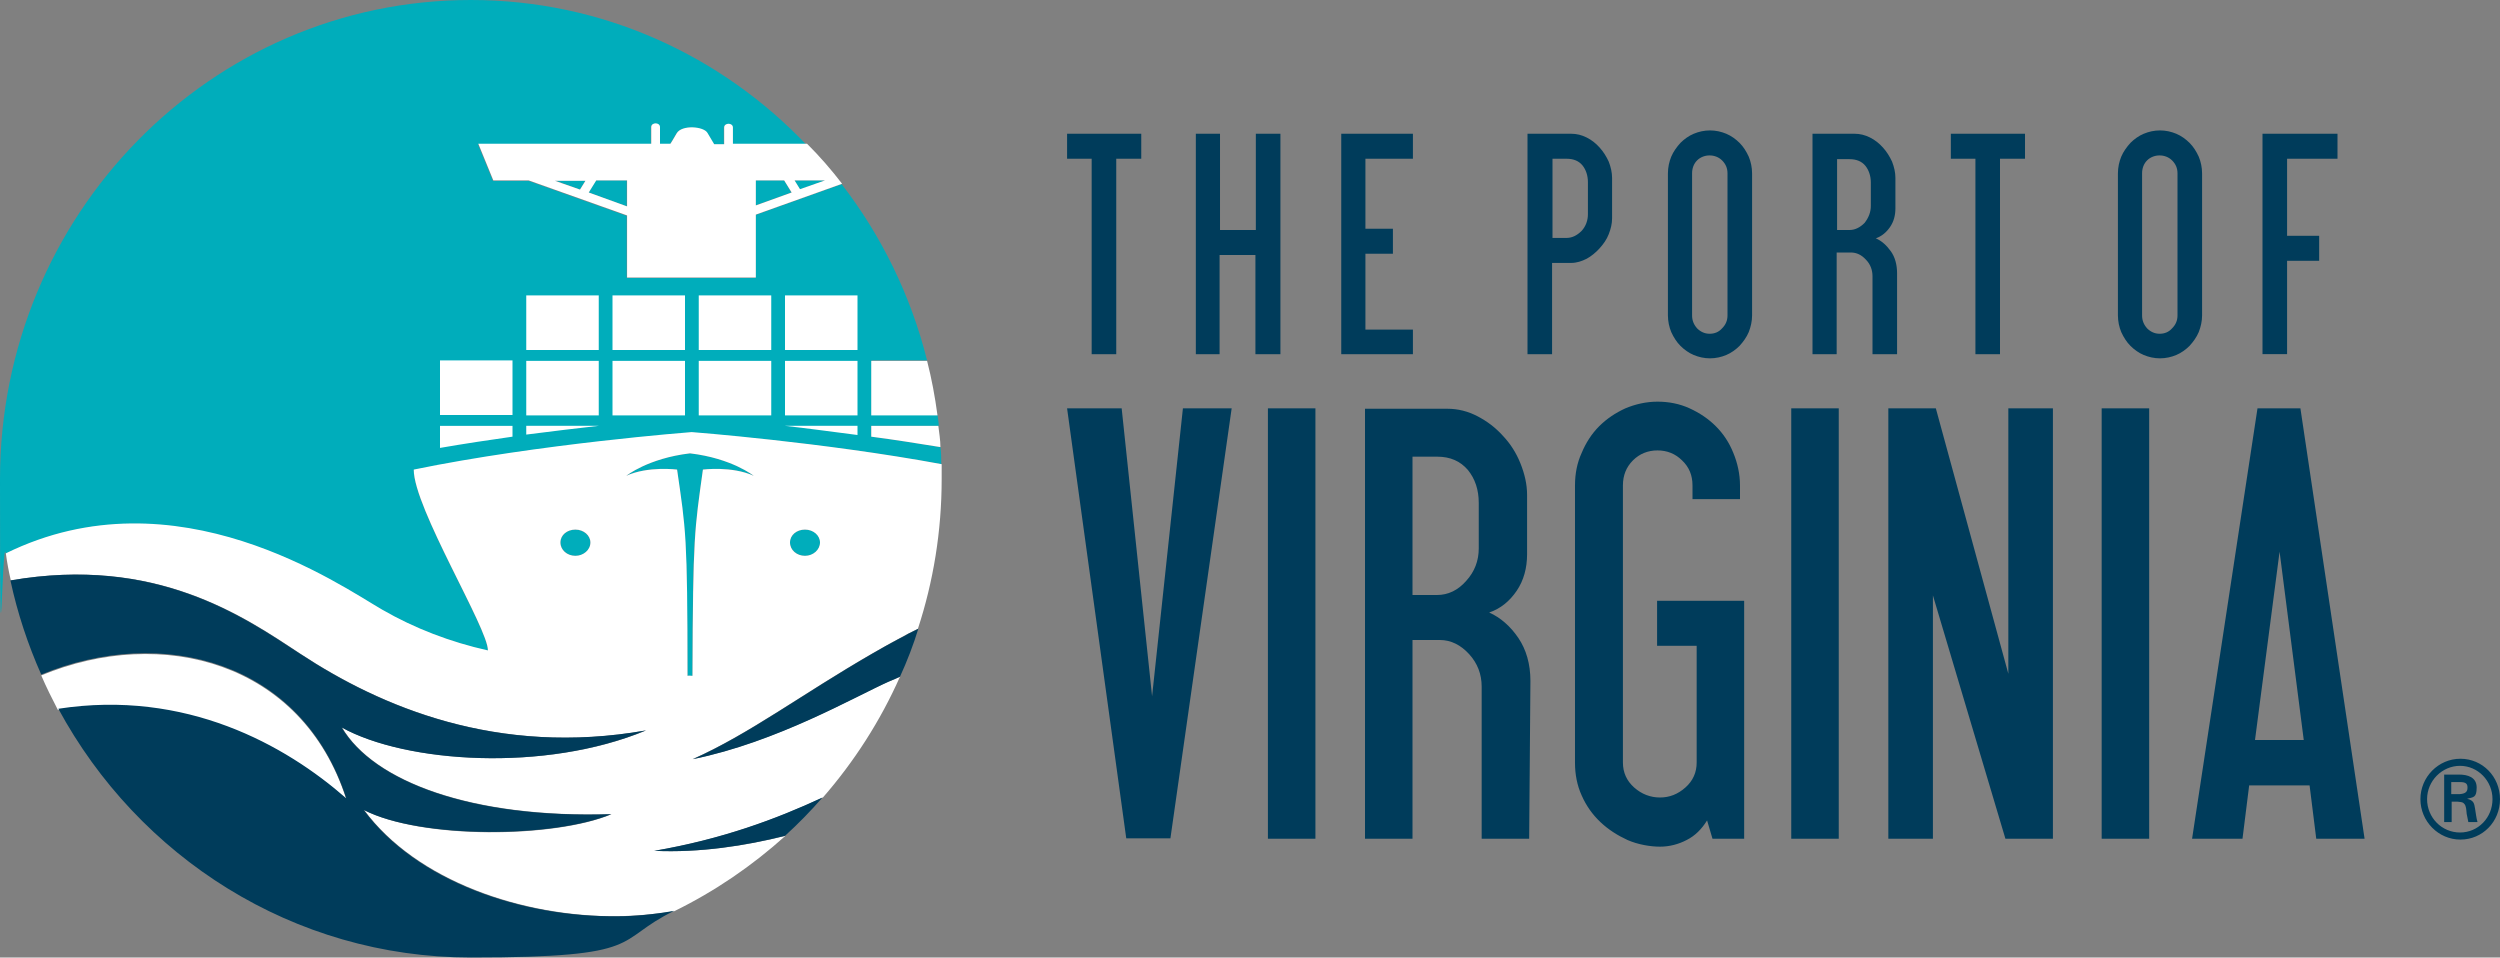 <?xml version="1.0" encoding="UTF-8"?>
<svg id="layer" xmlns="http://www.w3.org/2000/svg" version="1.1" viewBox="0 0 600 229.8">
  <rect x="0" y="0" width="600" height="229.8" fill="#808080" stroke="none"/>
  <!-- Generator: Adobe Illustrator 30.0.0, SVG Export Plug-In . SVG Version: 2.1.1 Build 123)  -->
  <defs>
    <style>
      .st0 {
        fill: #003c5b;
      }

      .st1 {
        fill: #00adbb;
      }

      .st2 {
        fill: #fff;
      }
    </style>
  </defs>
  <path class="st1" d="M141.3,46.2l9.1,3.3v-6.2h-7.4l-1.7,2.9ZM139.2,45.5l1.3-2.2h-7.3l6,2.2ZM198,43.3h-7.3l1.3,2.2,6-2.2ZM225.9,111.4c0-1.4,0-2.7-.2-4.1-5.6-.9-11.2-1.8-16.6-2.5v-2.6h16.2c0-.9-.2-1.7-.3-2.6h-15.8v-13.1h13.3c-3.9-15.6-11-30-20.5-42.3l-20.7,7.4v15.1h-30.9v-14.9l-23.6-8.4h-8.5l-3.6-8.8h41.5v-4c0-1.2,2.1-1.2,2.1,0v4h2.5s.9-1.5,1.5-2.5c1.2-2.2,6.5-1.7,7.4-.1l1.6,2.7h2.4v-4c0-1.2,2.1-1.2,2.1,0v4h17.7C173.1,13.3,144.6,0,113,0,50.6,0,0,51.5,0,115s.5,12.1,1.4,17.9c40.9-20.1,80.4,7.8,90.3,13.5,7.8,4.5,16.4,7.7,25.4,9.8.1-5.2-17.8-34.2-17.8-43.4,30.2-6.2,66.7-9,66.7-9,0,0,31.3,2.3,59.9,7.6ZM188.2,43.3h-6.9v6l8.6-3.1-1.7-2.9ZM193.2,133.4c2,0,3.6-1.4,3.6-3.2s-1.6-3.1-3.6-3.1-3.6,1.4-3.6,3.1,1.6,3.2,3.6,3.2ZM138.1,127.1c-2,0-3.6,1.4-3.6,3.1s1.6,3.2,3.6,3.2,3.6-1.4,3.6-3.2c0-1.6-1.7-3.1-3.6-3.1ZM180.9,114.2s-5.2-4.2-15.3-5.4c-10.1,1.2-15.3,5.4-15.3,5.4,5.2-2.4,12.2-1.5,12.2-1.5,2,14.6,2.4,15.7,2.5,49.5.4-.1.8.1,1.2,0,0-33.9.5-35,2.5-49.5,0,0,7-.9,12.2,1.5Z"/>
  <path class="st2" d="M175.9,30.6c0-1.2-2.1-1.2-2.1,0v4h-2.4l-1.6-2.7c-.9-1.6-6.2-2-7.4.1-.6,1.1-1.5,2.5-1.5,2.5h-2.5v-4c0-1.2-2.1-1.2-2.1,0v4h-41.5l3.6,8.8h8.5l23.6,8.4v14.9h30.9v-15.1l20.7-7.4c-2.6-3.4-5.4-6.6-8.4-9.6h-17.8v-3.9h0ZM139.2,45.5l-6-2.1h7.3l-1.3,2.1ZM150.4,49.5l-9.1-3.3,1.8-2.9h7.4v6.2h0ZM198,43.3l-6,2.1-1.3-2.1h7.3ZM181.3,43.3h6.9l1.8,2.9-8.6,3.1v-6h-.1ZM209.1,99.7h15.9c-.6-4.5-1.4-8.8-2.5-13.1h-13.4v13.1ZM209.1,104.8c5.4.7,11,1.6,16.6,2.5,0-1.7-.3-3.4-.5-5.1h-16.1v2.6h0ZM213.4,163.5c-8.4,3.7-27,14.6-47.2,18.7,13.7-6.1,26.2-15.6,43.2-25.4,2-1.1,4-2.3,6.1-3.4.8-.4,1.6-.9,2.4-1.3s1.6-.8,2.4-1.2c3.7-11.3,5.7-23.4,5.7-35.9s0-2.4,0-3.6c-28.6-5.3-60-7.7-60-7.7,0,0-36.6,2.8-66.7,9,0,9.2,17.9,38.2,17.8,43.4-9-2-17.6-5.3-25.4-9.8-9.9-5.7-49.4-33.6-90.3-13.5.3,2.2.7,4.4,1.2,6.5,34.8-6,55.9,8.6,69.5,17.6,19.3,12.7,47.3,24.7,83,18.4-24.3,10.1-57.7,7.8-73-.7,7.6,12.9,31,21.8,64.7,20.8-13.7,5.8-45.7,6.1-59.4-1,12.6,17,38,25.7,61.1,25.5,3.7-.1,8.3-.4,13.3-1.2,9.8-4.8,18.7-10.9,26.7-18.1-9.6,2.4-20.5,4.1-31.4,3.6,16.3-2.8,29.2-7.6,40.4-12.8,7.5-8.6,13.8-18.4,18.5-29-.8.4-1.7.8-2.5,1.1ZM193.2,127.1c2,0,3.6,1.4,3.6,3.1s-1.6,3.2-3.6,3.2-3.6-1.4-3.6-3.2,1.6-3.1,3.6-3.1ZM138.1,133.4c-2,0-3.6-1.4-3.6-3.2s1.6-3.1,3.6-3.1,3.6,1.4,3.6,3.1c0,1.8-1.7,3.2-3.6,3.2ZM165,162.2c0-33.8-.4-35-2.5-49.5,0,0-7-.9-12.2,1.5,0,0,5.2-4.2,15.3-5.4,10.1,1.2,15.3,5.4,15.3,5.4-5.2-2.4-12.2-1.5-12.2-1.5-2,14.5-2.4,15.6-2.5,49.5-.4,0-.8-.1-1.2,0ZM126.3,84h17.4v-13.1h-17.4v13.1ZM147,84h17.4v-13.1h-17.4v13.1ZM167.7,84h17.4v-13.1h-17.4v13.1ZM188.4,84h17.4v-13.1h-17.4v13.1ZM123,86.5h-17.4v13.1h17.4v-13.1ZM126.3,99.7h17.4v-13.1h-17.4v13.1ZM147,99.7h17.4v-13.1h-17.4v13.1ZM167.7,99.7h17.4v-13.1h-17.4v13.1ZM188.4,99.7h17.4v-13.1h-17.4v13.1ZM123,104.8v-2.6h-17.4v5.3c5.8-1,11.7-1.9,17.4-2.7ZM83.1,191.8c-10.6-33-44.3-41.7-73.2-29.7,1.2,2.8,2.6,5.6,4,8.3,30.7-4.8,54.6,8.6,69.2,21.4ZM143.7,102.2h-17.4v2.1c6.2-.8,12.1-1.5,17.4-2.1ZM205.8,104.4v-2.2h-17.4c5.3.6,11.2,1.4,17.4,2.2Z"/>
  <path class="st0" d="M188.4,200.6c3.2-2.9,6.2-6,9-9.2-11.2,5.2-24.1,10-40.4,12.8,10.9.5,21.8-1.2,31.4-3.6ZM215.6,153.4c-2.1,1.1-4.2,2.3-6.1,3.4-17,9.8-29.5,19.3-43.2,25.4,20.2-4.1,38.9-15,47.2-18.7.8-.3,1.6-.7,2.5-1.1,1.7-3.7,3.2-7.6,4.4-11.5-.8.4-1.6.8-2.4,1.2-.8.5-1.6.9-2.4,1.3ZM148.4,219.9c-23.2.3-48.5-8.4-61.1-25.5,13.7,7,45.7,6.7,59.4,1-33.7,1.1-57.1-7.9-64.7-20.8,15.3,8.5,48.7,10.8,73,.7-35.7,6.3-63.7-5.7-83-18.4-13.6-8.9-34.6-23.6-69.5-17.6,1.7,7.9,4.2,15.4,7.4,22.6,28.9-12,62.6-3.3,73.2,29.7-14.6-12.8-38.5-26.2-69.1-21.5,19.2,35.5,56.3,59.7,99,59.7s34-4,48.8-11.2c-5.1.9-9.7,1.3-13.4,1.3ZM273.9,38.1h-6v46.9h-5.9v-46.9h-5.9v-6h17.8v6h0ZM307.2,85h-5.9v-23.8h-8.6v23.8h-5.7v-52.9h5.8v23.1h8.6v-23.1h5.9v52.9h-.1ZM339.1,85h-17.2v-52.9h17.2v6h-11.4v16.8h6.6v6h-6.6v18.2h11.4v5.9ZM386.9,52.4c0,1.3-.3,2.5-.8,3.8s-1.3,2.4-2.2,3.4c-.9,1-2,1.9-3.1,2.5-1.2.6-2.4,1-3.7,1h-4.6v21.9h-5.9v-52.9h10.5c1.3,0,2.5.3,3.7.9,1.2.6,2.2,1.4,3.1,2.4s1.6,2.1,2.2,3.4c.5,1.3.8,2.6.8,3.9v9.7ZM381.1,51.4v-7.7c0-1.6-.5-3-1.3-4-.9-1.1-2.2-1.6-3.8-1.6h-3.4v19h3.4c1.3,0,2.5-.6,3.6-1.7,1-1.1,1.5-2.5,1.5-4ZM420.5,75.7c0,1.4-.3,2.7-.8,4-.5,1.2-1.3,2.3-2.2,3.3-.9.9-2,1.7-3.2,2.2s-2.5.8-3.9.8-2.7-.3-3.9-.8c-1.2-.5-2.3-1.3-3.2-2.2-.9-.9-1.6-2-2.2-3.3-.5-1.2-.8-2.6-.8-4v-34.1c0-1.4.3-2.8.8-4s1.3-2.3,2.2-3.3c.9-.9,2-1.7,3.2-2.2s2.5-.8,3.9-.8,2.7.3,3.9.8c1.2.5,2.3,1.3,3.2,2.2.9.9,1.6,2,2.2,3.3.5,1.2.8,2.6.8,4v34.1ZM414.6,75.7v-34.1c0-1.2-.4-2.2-1.3-3.1-.8-.8-1.9-1.2-3-1.2s-2.2.4-3,1.2-1.2,1.9-1.2,3.1v34.1c0,1.2.4,2.2,1.2,3.1.8.8,1.8,1.3,3,1.3s2.2-.4,3-1.3c.9-.9,1.3-1.9,1.3-3.1ZM455.3,85h-5.9v-18.7c0-1.5-.5-2.9-1.6-4-1-1.1-2.2-1.7-3.6-1.7h-3.4v24.4h-5.8v-52.9h10.1c1.3,0,2.5.3,3.7.9,1.2.6,2.2,1.4,3.1,2.4s1.6,2.1,2.2,3.4c.5,1.3.8,2.6.8,3.9v7.3c0,1.7-.4,3.2-1.3,4.5s-2,2.2-3.4,2.7c1.4.6,2.6,1.7,3.6,3.1,1,1.4,1.5,3.2,1.5,5.3v19.4h0ZM449,49.4v-5.6c0-1.6-.5-3-1.3-4-.9-1.1-2.2-1.6-3.8-1.6h-3v17h3c1.3,0,2.5-.6,3.6-1.7,1-1.3,1.5-2.6,1.5-4.1ZM486,38.1h-6v46.9h-5.9v-46.9h-5.9v-6h17.8v6ZM528.5,75.7c0,1.4-.3,2.7-.8,4-.5,1.2-1.3,2.3-2.2,3.3-.9.9-2,1.7-3.2,2.2s-2.5.8-3.9.8-2.7-.3-3.9-.8c-1.2-.5-2.3-1.3-3.2-2.2-.9-.9-1.6-2-2.2-3.3-.5-1.2-.8-2.6-.8-4v-34.1c0-1.4.3-2.8.8-4s1.3-2.3,2.2-3.3c.9-.9,2-1.7,3.2-2.2s2.5-.8,3.9-.8,2.7.3,3.9.8c1.2.5,2.3,1.3,3.2,2.2.9.9,1.6,2,2.2,3.3.5,1.2.8,2.6.8,4v34.1ZM522.6,75.7v-34.1c0-1.2-.4-2.2-1.3-3.1-.8-.8-1.9-1.2-3-1.2s-2.2.4-3,1.2-1.2,1.9-1.2,3.1v34.1c0,1.2.4,2.2,1.2,3.1.8.8,1.8,1.3,3,1.3s2.2-.4,3-1.3c.9-.9,1.3-1.9,1.3-3.1ZM561,38.1h-12.1v18.5h7.7v6h-7.7v22.4h-5.9v-52.9h18v6ZM295.6,98l-14.7,103.2h-10.6l-14.2-103.2h13.1l7.3,69.1,7.4-69.1h11.7ZM315.7,201.3h-11.4v-103.3h11.4v103.3ZM367,201.3h-11.4v-36.5c0-3-1-5.6-3-7.8-2-2.2-4.4-3.4-7-3.4h-6.6v47.7h-11.4v-103.2h19.8c2.5,0,4.9.6,7.2,1.8,2.3,1.2,4.3,2.7,6.1,4.7,1.8,1.9,3.2,4.1,4.2,6.6s1.6,5,1.6,7.6v14.2c0,3.3-.8,6.3-2.5,8.8s-3.9,4.3-6.6,5.2c2.7,1.2,5.1,3.3,7,6.1,1.9,2.8,2.9,6.3,2.9,10.3l-.3,37.9h0ZM354.9,131.6v-10.9c0-3.2-.9-5.8-2.6-7.9-1.8-2.1-4.2-3.2-7.4-3.2h-5.9v33.2h5.9c2.6,0,5-1.1,7-3.4,2-2.2,3-4.8,3-7.8ZM418.6,201.3h-7.6l-1.3-4.4c-1.3,2.1-2.9,3.7-4.9,4.7-1.9,1-4.1,1.6-6.4,1.6s-5.3-.5-7.8-1.6c-2.4-1.1-4.6-2.5-6.5-4.3s-3.4-3.9-4.5-6.4c-1.1-2.4-1.6-5.1-1.6-7.8v-66.6c0-2.8.5-5.4,1.6-7.8,1-2.4,2.4-4.6,4.2-6.4,1.8-1.8,3.9-3.2,6.3-4.3,2.4-1,5-1.6,7.7-1.6s5.3.5,7.7,1.6c2.4,1.1,4.5,2.5,6.3,4.3s3.2,3.9,4.2,6.4c1,2.4,1.6,5.1,1.6,7.8v3.3h-11.4v-3.3c0-2.4-.8-4.4-2.5-6-1.6-1.6-3.6-2.4-5.9-2.4s-4.3.8-5.9,2.4-2.4,3.6-2.4,6v66.5c0,2.4.9,4.4,2.7,6,1.8,1.6,3.9,2.4,6.2,2.4s4.3-.8,6.1-2.4c1.8-1.6,2.7-3.6,2.7-6v-28h-9.5v-10.8h20.9v57.1h0ZM441.3,201.3h-11.4v-103.3h11.4v103.3ZM492.7,201.3h-11.4l-17.4-58.4v58.4h-10.7v-103.3h11.4l17.4,63.7v-63.7h10.7v103.3ZM515.8,201.3h-11.4v-103.3h11.4v103.3ZM567.5,201.3h-11.6l-1.6-12.8h-14.5l-1.6,12.8h-12.1l15.7-103.3h10.3l15.4,103.3ZM552.9,177.6l-5.8-45.2-5.9,45.2h11.7ZM590.2,190.6c1.7-.1,2-.7,2-1.6s-.4-1.3-1.8-1.3h-2.1v2.9h1.9ZM588.4,192.4v4.9h-1.8v-11.4h3.6c2,0,4.2.6,4.2,3.1s-.8,2.3-2.3,2.7h0c1.6.4,1.7,1.1,1.9,2.3.2,1.1.3,2.3.6,3.3h-2.2c-.1-.6-.3-1.4-.4-2-.1-1-.1-1.9-.6-2.4-.4-.5-1-.4-1.6-.5h-1.4ZM598.2,191.8c0-4.4-3.5-8-7.8-8s-7.9,3.6-7.9,8,3.5,8,7.9,8,7.8-3.6,7.8-8ZM580.9,191.8c0-5.3,4.3-9.7,9.6-9.7s9.5,4.3,9.5,9.7-4.2,9.7-9.5,9.7-9.6-4.4-9.6-9.7Z"/>
</svg>